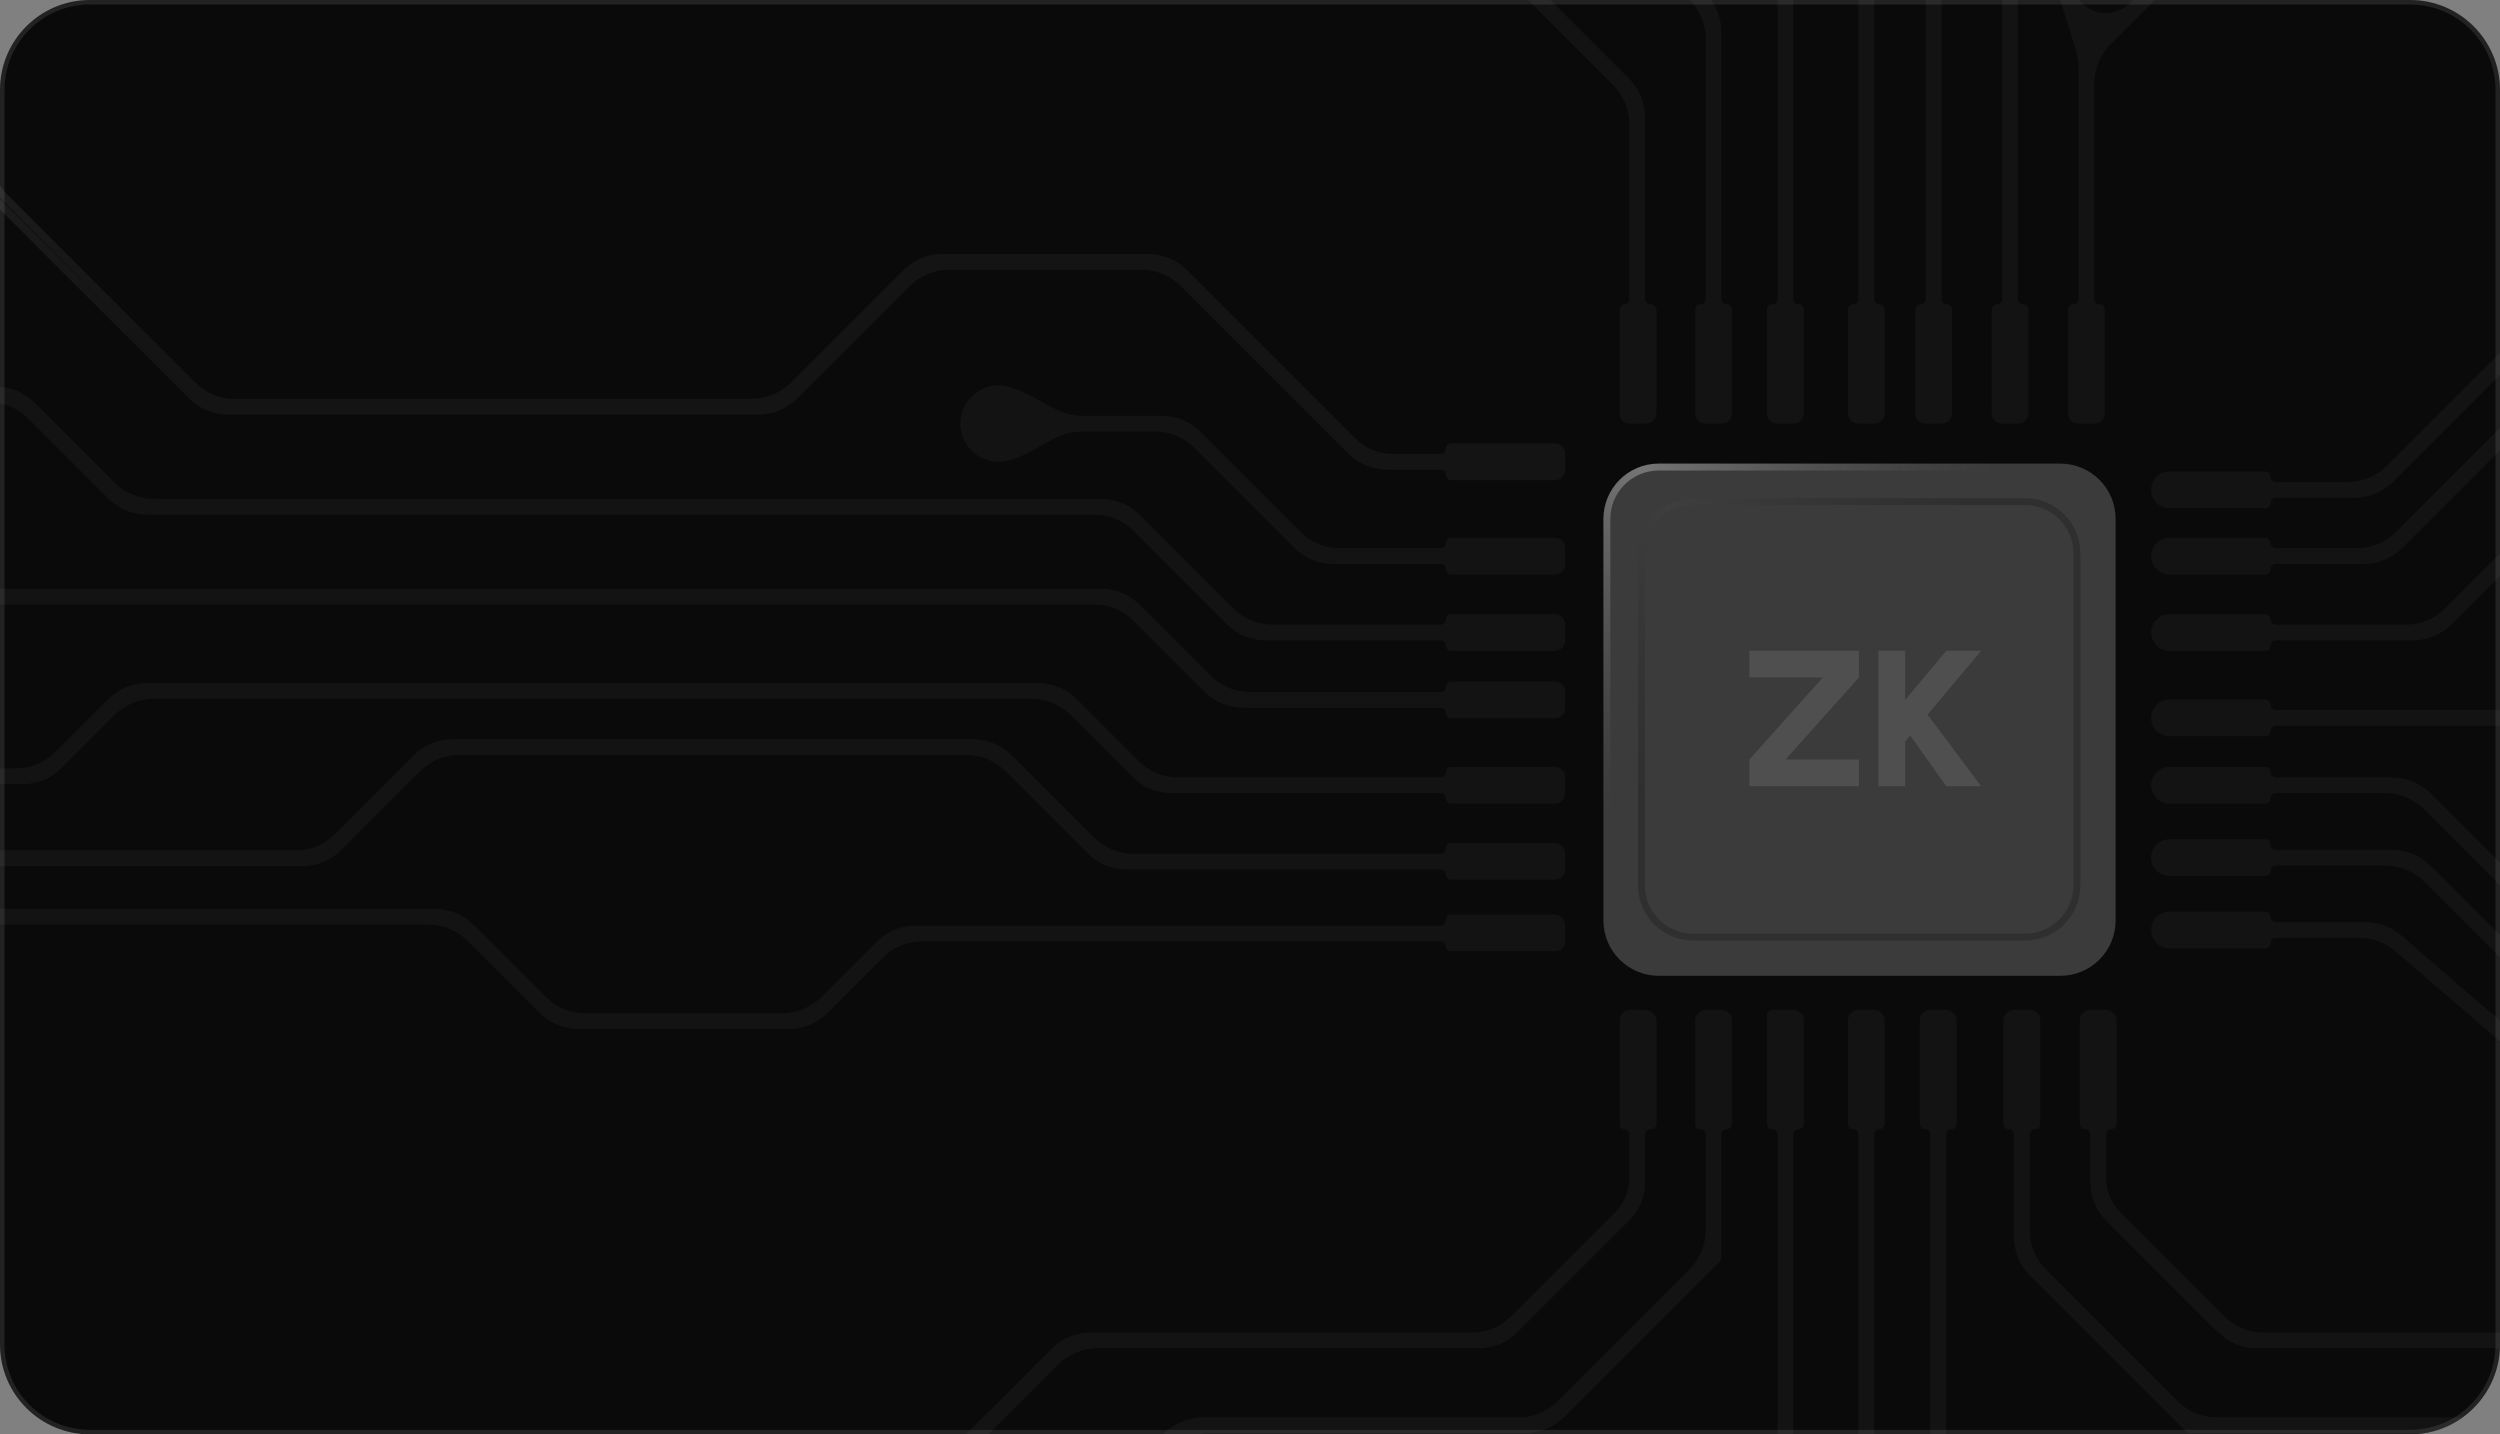 <svg xmlns="http://www.w3.org/2000/svg" width="556" height="319" viewBox="0 0 556 319" fill="none"><rect x="0" y="0" width="556" height="319" fill="#808080" stroke="none"/><g clip-path="url(#clip0_701_4144)"><path d="M0 20C0 8.954 8.954 0 20 0H536C547.046 0 556 8.954 556 20V299C556 310.046 547.046 319 536 319H20C8.954 319 0 310.046 0 299V20Z" fill="#0A0A0A"></path><g clip-path="url(#clip1_701_4144)"><path d="M458.213 103.106H368.9C362.108 103.106 356.602 108.613 356.602 115.405V204.718C356.602 211.51 362.108 217.017 368.9 217.017H458.213C465.005 217.017 470.512 211.51 470.512 204.718V115.405C470.512 108.613 465.005 103.106 458.213 103.106Z" fill="#3C3B3B"></path><path d="M368.9 103.875H458.213C464.581 103.875 469.743 109.037 469.743 115.405V204.718C469.743 211.086 464.581 216.248 458.213 216.248H368.9C362.532 216.248 357.37 211.086 357.37 204.718V115.405C357.37 109.037 362.532 103.875 368.9 103.875Z" stroke="url(#paint0_radial_701_4144)" stroke-opacity="0.3" stroke-width="1.537"></path><g opacity="0.2"><path d="M376.587 111.562H450.38C456.748 111.562 461.91 116.724 461.91 123.092V196.885C461.91 203.253 456.748 208.415 450.38 208.415H376.587C370.219 208.415 365.057 203.253 365.057 196.885V123.092C365.057 116.724 370.219 111.562 376.587 111.562Z" fill="#3C3B3B"></path><path d="M376.587 111.562H450.38C456.748 111.562 461.91 116.724 461.91 123.092V196.885C461.91 203.253 456.748 208.415 450.38 208.415H376.587C370.219 208.415 365.057 203.253 365.057 196.885V123.092C365.057 116.724 370.219 111.562 376.587 111.562Z" stroke="black" stroke-width="1.537"></path><path d="M376.587 111.562H450.38C456.748 111.562 461.91 116.724 461.91 123.092V196.885C461.91 203.253 456.748 208.415 450.38 208.415H376.587C370.219 208.415 365.057 203.253 365.057 196.885V123.092C365.057 116.724 370.219 111.562 376.587 111.562Z" stroke="url(#paint1_radial_701_4144)" stroke-opacity="0.3" stroke-width="1.537"></path></g><path opacity="0.2" d="M-248.549 207.681C-245.287 207.681 -242.159 208.977 -239.852 211.283L-194.786 256.35C-192.479 258.656 -189.351 259.952 -186.089 259.952H-122.261C-118.999 259.952 -115.871 258.656 -113.564 256.35L-53.447 196.233C-51.141 193.926 -48.012 192.63 -44.751 192.63H67.214C70.476 192.63 73.604 191.335 75.911 189.028L93.437 171.502C95.743 169.196 98.871 167.9 102.133 167.9H214.898C218.159 167.9 221.288 169.196 223.594 171.502L241.87 189.778C244.176 192.084 247.304 193.38 250.566 193.38H320.45C321.071 193.38 321.574 193.883 321.574 194.504V194.504C321.574 195.125 322.077 195.628 322.698 195.628H345.867C347.109 195.628 348.115 194.622 348.115 193.38V193.38V189.883V189.883C348.115 188.538 347.025 187.447 345.68 187.447H322.792C322.119 187.447 321.574 187.993 321.574 188.665V188.665C321.574 189.338 321.029 189.883 320.356 189.883H252.014C248.753 189.883 245.624 188.587 243.318 186.28L225.042 168.005C222.736 165.699 219.608 164.403 216.346 164.403H100.685C97.423 164.403 94.295 165.699 91.988 168.005L74.462 185.531C72.156 187.837 69.028 189.133 65.766 189.133H-46.199C-49.461 189.133 -52.589 190.429 -54.896 192.735L-115.013 252.853C-117.32 255.159 -120.448 256.455 -123.71 256.455H-184.64C-187.902 256.455 -191.03 255.159 -193.337 252.853L-238.403 207.786C-240.71 205.48 -243.838 204.184 -247.1 204.184H-253.886C-260.176 204.184 -265.819 197.708 -272.029 196.705C-272.473 196.633 -272.929 196.596 -273.394 196.596C-278.084 196.596 -281.887 200.399 -281.887 205.089C-281.887 209.779 -278.084 213.582 -273.394 213.582C-272.804 213.582 -272.229 213.522 -271.673 213.408C-266.436 212.329 -261.679 207.681 -256.332 207.681L-248.549 207.681Z" fill="#3C3B3B"></path><path opacity="0.2" d="M119.966 225.249C122.273 227.556 125.401 228.852 128.663 228.852H175.379C178.641 228.852 181.769 227.556 184.075 225.249L196.356 212.969C198.662 210.663 201.79 209.367 205.052 209.367H320.482C321.085 209.367 321.575 209.856 321.575 210.46V210.46C321.575 211.063 322.064 211.552 322.667 211.552H345.931C347.138 211.552 348.116 210.574 348.116 209.367V209.367V205.87V205.87C348.116 204.49 346.998 203.372 345.618 203.372H322.824C322.134 203.372 321.575 203.931 321.575 204.621V204.621C321.575 205.311 321.015 205.87 320.326 205.87H203.603C200.342 205.87 197.213 207.165 194.907 209.472L182.627 221.752C180.32 224.059 177.192 225.354 173.93 225.354H130.111C126.849 225.354 123.721 224.059 121.414 221.752L105.387 205.725C103.081 203.418 99.952 202.123 96.691 202.123H-39.205C-42.467 202.123 -45.595 203.418 -47.901 205.725L-107.019 264.843C-109.326 267.149 -112.454 268.445 -115.716 268.445H-188.637C-191.899 268.445 -195.027 267.149 -197.334 264.843L-236.172 226.005C-237.668 224.508 -239.698 223.668 -241.814 223.668V223.668C-245.522 223.668 -248.583 220.655 -251.649 218.571C-253.005 217.649 -254.643 217.11 -256.407 217.11C-261.098 217.11 -264.9 220.913 -264.9 225.603C-264.9 230.294 -261.098 234.096 -256.407 234.096C-254.174 234.096 -252.144 233.234 -250.629 231.824C-248.334 229.687 -245.789 227.164 -242.654 227.164V227.164C-240.927 227.164 -239.272 227.85 -238.051 229.071L-198.783 268.339C-196.476 270.646 -193.348 271.942 -190.086 271.942H-114.268C-111.006 271.942 -107.878 270.646 -105.571 268.339L-46.454 209.221C-44.147 206.915 -41.019 205.619 -37.757 205.619H95.242C98.504 205.619 101.632 206.915 103.938 209.221L119.966 225.249Z" fill="#3C3B3B"></path><path opacity="0.2" d="M530.852 103.596C528.546 105.902 525.417 107.198 522.156 107.198H506.132C505.485 107.198 504.961 106.674 504.961 106.027V106.027C504.961 105.381 504.437 104.856 503.79 104.856H482.511C480.251 104.856 478.42 106.688 478.42 108.947V108.947C478.42 111.206 480.251 113.038 482.511 113.038H503.79C504.437 113.038 504.961 112.513 504.961 111.867V111.867C504.961 111.22 505.485 110.696 506.132 110.696H523.604C526.866 110.696 529.994 109.4 532.301 107.094L593.785 45.609V45.609C594.112 45.282 594.297 44.837 594.297 44.373V-82.46C594.297 -88.139 599.553 -93.186 600.636 -98.762C600.738 -99.288 600.792 -99.832 600.792 -100.388C600.792 -105.079 596.989 -108.881 592.298 -108.881C587.608 -108.881 583.805 -105.078 583.805 -100.388C583.805 -99.868 583.852 -99.36 583.941 -98.866C585.004 -93.002 590.8 -87.694 590.8 -81.735V38.554C590.8 41.816 589.504 44.944 587.198 47.251L530.852 103.596Z" fill="#3C3B3B"></path><path opacity="0.2" d="M543.841 135.321C541.535 137.627 538.406 138.923 535.144 138.923H506.131C505.484 138.923 504.96 138.399 504.96 137.752V137.752C504.96 137.106 504.436 136.581 503.789 136.581H482.51C480.25 136.581 478.419 138.413 478.419 140.672V140.672C478.419 142.931 480.25 144.763 482.51 144.763H503.789C504.436 144.763 504.96 144.238 504.96 143.592V143.592C504.96 142.945 505.485 142.421 506.131 142.421H536.593C539.855 142.421 542.983 141.125 545.29 138.819L576.055 108.053C578.362 105.747 581.49 104.451 584.752 104.451H635.515C638.777 104.451 641.905 103.155 644.212 100.849L660.489 84.572C662.795 82.265 665.924 80.969 669.186 80.969H670.643C676.043 80.969 680.848 85.711 686.139 86.792C686.691 86.905 687.262 86.964 687.847 86.964C692.538 86.964 696.341 83.162 696.341 78.471C696.341 73.781 692.538 69.978 687.847 69.978C687.373 69.978 686.909 70.017 686.456 70.092C680.302 71.107 674.716 77.472 668.479 77.472H667.736C664.474 77.472 661.346 78.768 659.04 81.075L642.763 97.352C640.456 99.658 637.328 100.954 634.066 100.954H583.303C580.041 100.954 576.912 102.25 574.606 104.556L543.841 135.321Z" fill="#3C3B3B"></path><path opacity="0.2" d="M242.573 296.353C239.311 296.353 236.183 297.649 233.877 299.956L204.887 328.945C202.581 331.252 199.453 332.548 196.191 332.548H166.347C159.832 332.548 153.951 325.577 147.504 324.642C147.103 324.584 146.693 324.554 146.276 324.554C141.586 324.554 137.783 328.356 137.783 333.047C137.783 337.738 141.586 341.54 146.276 341.54C146.879 341.54 147.467 341.477 148.034 341.357C153.039 340.301 157.6 336.044 162.715 336.044H197.639C200.901 336.044 204.03 334.749 206.336 332.442L235.325 303.453C237.632 301.146 240.76 299.851 244.022 299.851H328.813C332.075 299.851 335.204 298.555 337.51 296.248L362.382 271.377C364.604 269.154 365.853 266.14 365.853 262.997V252.427C365.853 251.72 366.426 251.147 367.133 251.147V251.147C367.84 251.147 368.413 250.574 368.413 249.867V227.166C368.413 225.752 367.267 224.605 365.853 224.605V224.605H362.355V224.605C361.183 224.605 360.232 225.556 360.232 226.729V250.085C360.232 250.672 360.707 251.147 361.294 251.147V251.147C361.88 251.147 362.355 251.622 362.355 252.209V261.972C362.355 264.843 361.215 267.597 359.185 269.627L336.061 292.751C333.754 295.058 330.626 296.353 327.364 296.353H242.573Z" fill="#3C3B3B"></path><path opacity="0.2" d="M382.326 280.686C382.654 280.359 382.839 279.914 382.839 279.451V252.317C382.839 251.67 383.363 251.146 384.01 251.146V251.146C384.656 251.146 385.181 250.622 385.181 249.975V226.947C385.181 225.653 384.132 224.605 382.839 224.605V224.605H379.342V224.605C378.048 224.605 377 225.653 377 226.947V249.975C377 250.622 377.524 251.146 378.171 251.146V251.146C378.817 251.146 379.342 251.67 379.342 252.317V273.632C379.342 276.894 378.046 280.022 375.739 282.328L346.442 311.625C344.136 313.932 341.008 315.227 337.746 315.227H267.553C264.292 315.227 261.163 316.523 258.857 318.83L236.307 341.38C234 343.686 230.872 344.982 227.61 344.982H113.244C107.564 344.982 102.517 339.726 96.942 338.643C96.415 338.541 95.872 338.487 95.315 338.487C90.625 338.487 86.822 342.29 86.822 346.98C86.822 351.671 90.625 355.473 95.315 355.473C95.835 355.473 96.344 355.427 96.837 355.337C102.701 354.275 108.009 348.479 113.968 348.479H229.058C232.32 348.479 235.448 347.183 237.755 344.877L260.305 322.326C262.611 320.02 265.74 318.724 269.002 318.724H339.194C342.456 318.724 345.584 317.428 347.891 315.122L382.326 280.686V280.686Z" fill="#3C3B3B"></path><path opacity="0.2" d="M493.241 296.248C495.547 298.555 498.676 299.851 501.937 299.851H586.729C589.991 299.851 593.119 301.146 595.426 303.453L624.415 332.442C626.721 334.749 629.85 336.044 633.111 336.044H668.036C673.152 336.044 677.712 340.301 682.717 341.357C683.284 341.477 683.872 341.54 684.475 341.54C689.165 341.54 692.968 337.737 692.968 333.047C692.968 328.356 689.165 324.554 684.475 324.554C684.058 324.554 683.648 324.584 683.247 324.642C676.801 325.576 670.919 332.548 664.405 332.548H634.561C631.299 332.548 628.171 331.252 625.864 328.945L596.874 299.956C594.568 297.649 591.44 296.353 588.178 296.353H503.387C500.125 296.353 496.997 295.058 494.69 292.751L471.566 269.627C469.536 267.597 468.396 264.843 468.396 261.972V252.318C468.396 251.671 468.92 251.147 469.566 251.147V251.147C470.213 251.147 470.737 250.623 470.737 249.976V226.947C470.737 225.654 469.689 224.605 468.396 224.605V224.605H464.898V224.605C463.605 224.605 462.557 225.654 462.557 226.947V249.976C462.557 250.623 463.081 251.147 463.727 251.147V251.147C464.374 251.147 464.898 251.671 464.898 252.318V262.997C464.898 266.14 466.147 269.154 468.369 271.377L493.241 296.248Z" fill="#3C3B3B"></path><path opacity="0.2" d="M395.328 224.606C395.328 224.606 395.328 224.605 395.328 224.605H394.157C393.511 224.605 392.987 225.13 392.987 225.776V249.976C392.987 250.623 393.511 251.147 394.157 251.147V251.147C394.804 251.147 395.328 251.671 395.328 252.318V328.477C395.328 331.739 394.032 334.867 391.726 337.174L376.587 352.313C374.28 354.62 372.984 357.748 372.984 361.01V377.595C372.984 383.832 366.619 389.417 365.604 395.572C365.529 396.025 365.49 396.489 365.49 396.963C365.49 401.654 369.293 405.456 373.983 405.456C378.674 405.456 382.476 401.654 382.476 396.963C382.476 396.378 382.417 395.806 382.304 395.254C381.223 389.963 376.481 385.159 376.481 379.759V362.459C376.481 359.197 377.777 356.069 380.083 353.762L395.223 338.623C397.529 336.317 398.825 333.188 398.825 329.927V252.318C398.825 251.672 399.349 251.147 399.996 251.147V251.147C400.642 251.147 401.167 250.623 401.167 249.977V226.948C401.167 225.654 400.118 224.606 398.825 224.606V224.606H395.329C395.328 224.606 395.328 224.606 395.328 224.606V224.606Z" fill="#3C3B3B"></path><path opacity="0.2" d="M345.774 127.775C347.067 127.775 348.115 126.727 348.115 125.434V125.434V121.936V121.936C348.115 120.643 347.067 119.595 345.774 119.595H322.745C322.098 119.595 321.574 120.119 321.574 120.765V120.765C321.574 121.412 321.05 121.936 320.403 121.936H297.978C294.717 121.936 291.588 120.641 289.282 118.334L267.009 96.062C264.703 93.755 261.575 92.459 258.313 92.459H240.377C234.556 92.459 229.376 86.938 223.655 85.862C223.143 85.765 222.615 85.715 222.075 85.715C217.384 85.715 213.582 89.517 213.582 94.208C213.582 98.899 217.384 102.701 222.075 102.701C222.615 102.701 223.143 102.651 223.655 102.554C229.376 101.477 234.556 95.956 240.377 95.956H256.864C260.126 95.956 263.254 97.252 265.561 99.558L287.832 121.831C290.139 124.137 293.267 125.433 296.529 125.433H320.403C321.049 125.433 321.573 125.957 321.573 126.604V126.604C321.573 127.251 322.098 127.775 322.744 127.775L345.774 127.775Z" fill="#3C3B3B"></path><path opacity="0.2" d="M345.775 159.75C347.068 159.75 348.116 158.702 348.116 157.408V157.408V153.911V153.911C348.116 152.618 347.068 151.569 345.775 151.569H322.746C322.099 151.569 321.575 152.094 321.575 152.74V152.74C321.575 153.387 321.051 153.911 320.404 153.911H277.995C274.733 153.911 271.605 152.615 269.299 150.309L253.521 134.531C251.215 132.225 248.086 130.929 244.825 130.929H-34.773C-41.565 130.929 -47.782 123.323 -54.524 122.499C-54.865 122.457 -55.212 122.436 -55.565 122.436C-60.255 122.436 -64.058 126.239 -64.058 130.929C-64.058 135.62 -60.255 139.422 -55.565 139.422C-54.952 139.422 -54.354 139.357 -53.778 139.234C-49.057 138.22 -44.729 134.426 -39.9 134.426H243.376C246.638 134.426 249.766 135.722 252.072 138.029L267.85 153.806C270.156 156.113 273.285 157.408 276.546 157.408H320.404C321.05 157.408 321.575 157.933 321.575 158.579V158.579C321.575 159.226 322.099 159.75 322.745 159.75H345.775Z" fill="#3C3B3B"></path><path opacity="0.2" d="M482.51 155.566C480.25 155.566 478.419 157.397 478.419 159.656V159.656C478.419 161.915 480.25 163.747 482.509 163.747H503.789C504.436 163.747 504.96 163.223 504.96 162.576V162.576C504.96 161.929 505.485 161.405 506.131 161.405H568.568C571.83 161.405 574.958 160.109 577.265 157.803L599.037 136.03C601.344 133.724 604.472 132.428 607.734 132.428H642.715C648.675 132.428 653.982 138.224 659.846 139.286C660.34 139.376 660.849 139.423 661.368 139.423C666.058 139.423 669.861 135.62 669.861 130.929C669.861 126.239 666.058 122.436 661.368 122.436C660.812 122.436 660.268 122.49 659.742 122.592C654.166 123.675 649.12 128.931 643.44 128.931H606.285C603.023 128.931 599.894 130.227 597.588 132.533L575.815 154.306C573.509 156.613 570.381 157.908 567.119 157.908H506.131C505.484 157.908 504.96 157.384 504.96 156.738V156.738C504.96 156.091 504.436 155.567 503.789 155.567L482.51 155.566Z" fill="#3C3B3B"></path><path opacity="0.2" d="M478.419 174.645C478.419 176.904 480.25 178.735 482.509 178.735H503.789C504.436 178.735 504.96 178.211 504.96 177.564V177.564C504.96 176.917 505.485 176.393 506.131 176.393H530.461C533.723 176.393 536.851 177.689 539.158 179.996L564.146 204.984C566.452 207.291 569.58 208.586 572.842 208.586H627.452C633.132 208.586 638.179 213.842 643.754 214.926C644.281 215.028 644.824 215.081 645.381 215.081C650.071 215.081 653.874 211.279 653.874 206.588C653.874 201.897 650.071 198.095 645.381 198.095C644.861 198.095 644.353 198.142 643.859 198.231C637.995 199.294 632.687 205.09 626.728 205.09H574.291C571.029 205.09 567.901 203.794 565.594 201.487L540.606 176.498C538.3 174.192 535.172 172.896 531.91 172.896H506.131C505.484 172.896 504.96 172.372 504.96 171.725V171.725C504.96 171.079 504.436 170.554 503.789 170.554H482.509C480.25 170.554 478.419 172.386 478.419 174.645V174.645Z" fill="#3C3B3B"></path><path opacity="0.2" d="M482.51 202.748C480.25 202.748 478.419 204.579 478.419 206.838V206.838C478.419 209.097 480.25 210.929 482.509 210.929H503.789C504.436 210.929 504.96 210.405 504.96 209.758V209.758C504.96 209.111 505.484 208.587 506.131 208.587H524.747C527.698 208.587 530.551 209.648 532.784 211.577L560.634 235.622C562.444 237.184 563.759 239.24 564.418 241.538L574.902 278.065C576.416 283.337 581.238 286.97 586.724 286.97H652.208C658.167 286.97 663.475 292.767 669.339 293.829C669.832 293.918 670.341 293.965 670.861 293.965C675.551 293.965 679.354 290.162 679.354 285.472C679.354 280.782 675.551 276.979 670.861 276.979C670.304 276.979 669.761 277.032 669.234 277.135C663.659 278.218 658.612 283.474 652.932 283.474H589.359C583.873 283.474 579.051 279.841 577.537 274.568L567.492 239.572C566.833 237.275 565.518 235.219 563.708 233.656L534.085 208.08C531.852 206.151 528.999 205.09 526.048 205.09H506.132C505.485 205.09 504.961 204.566 504.961 203.919V203.919C504.961 203.273 504.437 202.749 503.79 202.749L482.51 202.748Z" fill="#3C3B3B"></path><g opacity="0.2"><path d="M-9.481 42.249V42.249C-6.949 42.249 -4.153 42.427 -2.363 44.217L42.026 88.607C44.333 90.914 47.461 92.209 50.723 92.209H168.633C171.895 92.209 175.023 90.914 177.33 88.607L202.35 63.587C204.656 61.281 207.785 59.985 211.047 59.985H253.866C257.128 59.985 260.256 61.281 262.563 63.587L299.823 100.847C302.13 103.154 305.258 104.45 308.52 104.45H320.402C321.049 104.45 321.573 104.974 321.573 105.621V105.621C321.573 106.267 322.097 106.791 322.744 106.791H345.773C347.066 106.791 348.115 105.743 348.115 104.45V104.45V100.952V100.952C348.115 99.659 347.066 98.611 345.773 98.611H322.744C322.097 98.611 321.573 99.135 321.573 99.782V99.782C321.573 100.428 321.049 100.952 320.402 100.952H309.765C306.633 100.952 303.63 99.708 301.415 97.494L264.011 60.09C261.705 57.783 258.576 56.487 255.314 56.487H209.598C206.336 56.487 203.208 57.783 200.901 60.09L175.881 85.11C173.575 87.416 170.446 88.712 167.184 88.712H52.172C48.91 88.712 45.782 87.416 43.475 85.11L1.177 42.812C-1.062 40.572 -0.987 36.922 -0.987 33.755V33.755C-0.987 29.064 -4.79 25.262 -9.481 25.262C-14.171 25.262 -17.974 29.065 -17.974 33.755C-17.974 38.446 -14.171 42.249 -9.481 42.249Z" fill="#3C3B3B"></path><path d="M-9.48 26.031C-5.215 26.031 -1.756 29.489 -1.756 33.755C-1.756 35.318 -1.777 37.093 -1.503 38.756C-1.228 40.429 -0.643 42.079 0.634 43.356L42.932 85.654C45.382 88.104 48.706 89.481 52.172 89.481H167.185C170.65 89.481 173.974 88.104 176.425 85.654L201.444 60.633C203.607 58.471 206.54 57.256 209.598 57.256H255.314C258.372 57.256 261.305 58.471 263.468 60.633L300.872 98.038C303.231 100.396 306.429 101.721 309.765 101.721H320.402C321.473 101.721 322.342 100.853 322.342 99.782C322.342 99.56 322.522 99.379 322.744 99.379H345.772C346.641 99.379 347.346 100.084 347.346 100.953V104.45C347.346 105.318 346.641 106.023 345.772 106.023H322.744C322.522 106.023 322.342 105.843 322.342 105.621C322.342 104.549 321.474 103.681 320.402 103.681H308.52C305.462 103.681 302.529 102.466 300.367 100.304L263.106 63.044C260.656 60.593 257.332 59.216 253.866 59.216H211.047C207.581 59.216 204.257 60.593 201.807 63.044L176.786 88.064C174.624 90.226 171.691 91.441 168.633 91.441H50.724C47.666 91.441 44.733 90.226 42.57 88.064L-1.819 43.673C-3.863 41.63 -6.986 41.48 -9.48 41.48C-13.747 41.48 -17.205 38.022 -17.205 33.755C-17.205 29.489 -13.747 26.031 -9.48 26.031Z" stroke="url(#paint2_radial_701_4144)" stroke-opacity="0.3" stroke-width="1.537"></path></g><path opacity="0.2" d="M-86.541 94.458C-85.928 94.458 -85.33 94.393 -84.754 94.269C-80.033 93.256 -75.705 89.462 -70.876 89.462H-2.431C0.831 89.462 3.959 90.758 6.266 93.064L24.042 110.84C26.348 113.147 29.476 114.442 32.738 114.442H243.375C246.637 114.442 249.765 115.738 252.072 118.045L272.845 138.818C275.152 141.124 278.28 142.42 281.542 142.42H320.403C321.05 142.42 321.574 142.944 321.574 143.591V143.591C321.574 144.238 322.098 144.762 322.745 144.762H345.774C347.067 144.762 348.115 143.713 348.115 142.42V142.42V138.923V138.923C348.115 137.63 347.067 136.581 345.774 136.581H322.745C322.098 136.581 321.574 137.105 321.574 137.752V137.752C321.574 138.399 321.05 138.923 320.403 138.923H282.99C279.729 138.923 276.6 137.627 274.294 135.321L253.52 114.547C251.214 112.241 248.086 110.945 244.824 110.945H34.188C30.926 110.945 27.797 109.649 25.491 107.343L7.715 89.567C5.409 87.261 2.281 85.965 -0.981 85.965H-65.748C-72.541 85.965 -78.757 78.359 -85.499 77.535C-85.841 77.493 -86.188 77.472 -86.54 77.472C-91.231 77.472 -95.033 81.275 -95.033 85.965C-95.033 90.655 -91.231 94.458 -86.541 94.458Z" fill="#3C3B3B"></path><path opacity="0.2" d="M-136.123 181.389C-135.603 181.389 -135.095 181.342 -134.601 181.253C-128.737 180.191 -123.43 174.395 -117.47 174.395H5.014C8.275 174.395 11.404 173.099 13.71 170.792L25.491 159.012C27.797 156.705 30.925 155.41 34.187 155.41H229.387C232.649 155.41 235.777 156.705 238.083 159.012L251.862 172.791C254.169 175.097 257.297 176.393 260.559 176.393H320.403C321.05 176.393 321.574 176.917 321.574 177.564V177.564C321.574 178.21 322.098 178.734 322.745 178.734H345.774C347.067 178.734 348.116 177.686 348.116 176.393V176.393V172.896V172.896C348.116 171.602 347.067 170.554 345.774 170.554H322.745C322.098 170.554 321.574 171.078 321.574 171.725V171.725C321.574 172.371 321.05 172.896 320.403 172.896H262.007C258.745 172.896 255.617 171.6 253.31 169.293L239.532 155.514C237.225 153.208 234.097 151.912 230.835 151.912H32.739C29.477 151.912 26.348 153.208 24.042 155.514L12.261 167.295C9.955 169.602 6.827 170.897 3.565 170.897H-118.195C-123.875 170.897 -128.921 165.641 -134.497 164.558C-135.023 164.456 -135.567 164.402 -136.123 164.402C-140.814 164.402 -144.616 168.205 -144.616 172.896C-144.616 177.586 -140.814 181.389 -136.123 181.389Z" fill="#3C3B3B"></path><path opacity="0.2" d="M423.409 367.413C422.332 361.693 416.811 356.514 416.811 350.693V252.318C416.811 251.671 417.336 251.147 417.982 251.147V251.147C418.629 251.147 419.153 250.623 419.153 249.976V226.947C419.153 225.654 418.105 224.605 416.811 224.605V224.605H413.314V224.605C412.021 224.605 410.972 225.654 410.972 226.947V249.976C410.972 250.623 411.497 251.147 412.143 251.147V251.147C412.79 251.147 413.314 251.671 413.314 252.318V350.692C413.314 356.513 407.793 361.693 406.716 367.414C406.62 367.926 406.569 368.454 406.569 368.994C406.569 373.685 410.372 377.487 415.062 377.487C419.753 377.487 423.556 373.684 423.556 368.994C423.556 368.454 423.505 367.925 423.409 367.413Z" fill="#3C3B3B"></path><path opacity="0.2" d="M460.947 395.251C459.866 389.97 455.142 385.174 455.142 379.783V361.009C455.142 357.747 453.846 354.619 451.539 352.313L436.4 337.173C434.094 334.867 432.798 331.739 432.798 328.477V252.317C432.798 251.67 433.322 251.146 433.969 251.146V251.146C434.615 251.146 435.14 250.622 435.14 249.975V226.947C435.14 225.653 434.091 224.605 432.798 224.605V224.605H429.301V224.605C428.007 224.605 426.959 225.653 426.959 226.947V249.975C426.959 250.622 427.483 251.146 428.13 251.146V251.146C428.776 251.146 429.301 251.67 429.301 252.317V329.925C429.301 333.187 430.596 336.316 432.903 338.622L448.042 353.761C450.349 356.068 451.644 359.196 451.644 362.458V377.568C451.644 383.815 445.258 389.411 444.246 395.576C444.172 396.027 444.133 396.49 444.133 396.962C444.133 401.653 447.936 405.455 452.626 405.455C457.316 405.455 461.119 401.652 461.119 396.962C461.119 396.376 461.06 395.803 460.947 395.251Z" fill="#3C3B3B"></path><path opacity="0.2" d="M731.394 338.487C730.838 338.487 730.294 338.541 729.768 338.643C724.192 339.726 719.145 344.982 713.466 344.982H603.141C599.879 344.982 596.751 343.686 594.445 341.38L571.895 318.83C569.589 316.523 566.46 315.227 563.198 315.227H493.006C489.744 315.227 486.616 313.932 484.309 311.625L455.013 282.328C452.706 280.022 451.41 276.894 451.41 273.632V252.317C451.41 251.67 451.934 251.146 452.581 251.146V251.146C453.228 251.146 453.752 250.622 453.752 249.975V226.947C453.752 225.653 452.704 224.605 451.41 224.605V224.605H447.913V224.605C446.62 224.605 445.571 225.653 445.571 226.947V249.975C445.571 250.622 446.095 251.146 446.742 251.146V251.146C447.389 251.146 447.913 251.67 447.913 252.317V275.08C447.913 278.342 449.209 281.471 451.515 283.777L485.951 318.213V318.213C486.279 318.541 486.724 318.725 487.188 318.725H561.75C565.012 318.725 568.14 320.021 570.447 322.328L592.997 344.878C595.303 347.184 598.432 348.48 601.693 348.48H712.742C718.702 348.48 724.009 354.276 729.873 355.338C730.367 355.428 730.875 355.474 731.395 355.474C736.085 355.474 739.888 351.672 739.888 346.981C739.888 342.291 736.084 338.487 731.394 338.487Z" fill="#3C3B3B"></path><path opacity="0.2" d="M696.342 249.909C696.342 245.219 692.539 241.416 687.848 241.416C687.263 241.416 686.692 241.475 686.14 241.588C680.849 242.669 676.044 247.411 670.644 247.411H667.114C663.852 247.411 660.724 246.116 658.417 243.809L642.215 227.606C639.908 225.3 636.78 224.004 633.518 224.004H577.111C573.849 224.004 570.721 222.708 568.414 220.402L540.607 192.595C538.301 190.288 535.173 188.993 531.911 188.993H506.132C505.485 188.993 504.961 188.468 504.961 187.822V187.822C504.961 187.175 504.437 186.651 503.79 186.651H482.511C480.251 186.651 478.42 188.482 478.42 190.741V190.741C478.42 193.001 480.251 194.832 482.511 194.832H503.79C504.437 194.832 504.961 194.308 504.961 193.661V193.661C504.961 193.015 505.485 192.49 506.132 192.49H530.462C533.724 192.49 536.852 193.786 539.159 196.093L566.965 223.9C569.272 226.206 572.4 227.502 575.662 227.502H632.069C635.331 227.502 638.459 228.798 640.766 231.104L656.968 247.307C659.275 249.613 662.403 250.909 665.665 250.909H668.48C674.717 250.909 680.303 257.275 686.457 258.29C686.91 258.365 687.374 258.403 687.848 258.403C692.539 258.403 696.342 254.6 696.342 249.909Z" fill="#3C3B3B"></path><path opacity="0.2" d="M601.822 -127.491C602.904 -121.914 608.161 -116.867 608.161 -111.186V37.929C608.161 41.191 606.865 44.319 604.558 46.626L532.85 118.334C530.544 120.641 527.416 121.936 524.154 121.936H506.132C505.485 121.936 504.961 121.412 504.961 120.765V120.765C504.961 120.119 504.437 119.595 503.79 119.595H482.511C480.251 119.595 478.42 121.426 478.42 123.685V123.685C478.42 125.944 480.251 127.776 482.511 127.776H503.79C504.437 127.776 504.961 127.252 504.961 126.605V126.605C504.961 125.958 505.485 125.434 506.132 125.434H525.603C528.865 125.434 531.993 124.138 534.3 121.832L611.146 44.985V44.985C611.474 44.657 611.659 44.212 611.659 43.749V-110.462C611.659 -116.422 617.455 -121.729 618.517 -127.593C618.606 -128.087 618.653 -128.596 618.653 -129.115C618.653 -133.805 614.85 -137.608 610.16 -137.608C605.47 -137.608 601.667 -133.805 601.667 -129.115C601.667 -128.56 601.72 -128.017 601.822 -127.491Z" fill="#3C3B3B"></path><path opacity="0.2" d="M443.411 -321.364C444.49 -315.698 449.911 -310.57 449.911 -304.803V-239.027C449.911 -235.765 451.207 -232.637 453.513 -230.331L494.895 -188.949C497.202 -186.642 498.497 -183.514 498.497 -180.252V-55.498C498.497 -52.236 497.202 -49.108 494.895 -46.801L461.057 -12.963C457.822 -9.728 456.65 -4.965 458.014 -0.598L461.716 11.247C462.087 12.434 462.276 13.671 462.276 14.915V66.495C462.276 67.141 461.751 67.666 461.105 67.666V67.666C460.458 67.666 459.934 68.19 459.934 68.837V91.865C459.934 93.159 460.982 94.207 462.276 94.207V94.207H465.773V94.207C467.066 94.207 468.115 93.159 468.115 91.865V68.837C468.115 68.19 467.59 67.666 466.944 67.666V67.666C466.297 67.666 465.773 67.142 465.773 66.495V18.591C465.773 15.329 467.069 12.201 469.375 9.895L520.592 -41.322V-41.322C520.92 -41.65 521.104 -42.095 521.104 -42.559V-198.687C521.104 -201.949 519.809 -205.077 517.502 -207.384L477.806 -247.079C475.5 -249.386 474.204 -252.514 474.204 -255.776V-274.105C474.204 -279.679 479.264 -284.63 480.349 -290.098C480.456 -290.634 480.512 -291.189 480.512 -291.757C480.512 -296.448 476.709 -300.251 472.019 -300.251C467.328 -300.251 463.525 -296.448 463.525 -291.757C463.525 -291.254 463.569 -290.761 463.653 -290.282C464.701 -284.31 470.707 -278.904 470.707 -272.841V-254.327C470.707 -251.065 472.003 -247.937 474.309 -245.63L514.005 -205.934C516.312 -203.628 517.608 -200.5 517.608 -197.238V-48.377C517.608 -45.115 516.312 -41.987 514.005 -39.681L473.626 0.699C469.626 4.699 462.809 3.021 461.122 -2.377V-2.377C460.288 -5.049 461.005 -7.964 462.984 -9.943L501.483 -48.442V-48.442C501.811 -48.77 501.995 -49.215 501.995 -49.678V-181.701C501.995 -184.963 500.699 -188.091 498.393 -190.397L457.011 -231.78C454.704 -234.086 453.409 -237.214 453.409 -240.476V-304.527C453.409 -310.4 459.031 -315.628 460.104 -321.402C460.198 -321.908 460.247 -322.429 460.247 -322.962C460.247 -327.653 456.444 -331.455 451.754 -331.455C447.063 -331.455 443.261 -327.653 443.261 -322.962C443.261 -322.416 443.312 -321.881 443.411 -321.364Z" fill="#3C3B3B"></path><path opacity="0.2" d="M417.629 -180.422C418.712 -174.935 423.806 -169.966 423.806 -164.373V-104.009C423.806 -100.747 425.102 -97.619 427.409 -95.312L441.687 -81.034C443.994 -78.728 445.289 -75.6 445.289 -72.338V66.496C445.289 67.142 444.765 67.666 444.119 67.666V67.666C443.472 67.666 442.948 68.191 442.948 68.837V91.866C442.948 93.159 443.996 94.208 445.289 94.208V94.208H448.787V94.208C450.08 94.208 451.128 93.159 451.128 91.866V68.837C451.128 68.191 450.604 67.666 449.958 67.666V67.666C449.311 67.666 448.787 67.142 448.787 66.496V-72.337C448.787 -75.599 450.082 -78.727 452.389 -81.034L466.667 -95.312C468.974 -97.618 470.27 -100.746 470.27 -104.008V-164.466C470.27 -170.023 475.297 -174.96 476.382 -180.41C476.49 -180.948 476.546 -181.504 476.546 -182.074C476.546 -186.765 472.743 -190.567 468.053 -190.567C463.362 -190.567 459.559 -186.764 459.559 -182.074C459.559 -181.573 459.603 -181.083 459.686 -180.607C460.731 -174.617 466.772 -169.193 466.772 -163.113V-105.457C466.772 -102.195 465.476 -99.067 463.17 -96.76L455.734 -89.325C450.931 -84.522 443.144 -84.522 438.341 -89.325L430.906 -96.76C428.599 -99.067 427.303 -102.195 427.303 -105.457V-163.202C427.303 -169.247 433.274 -174.637 434.325 -180.591C434.41 -181.072 434.454 -181.568 434.454 -182.074C434.454 -186.765 430.651 -190.567 425.961 -190.567C421.27 -190.567 417.468 -186.764 417.468 -182.074C417.468 -181.508 417.523 -180.956 417.629 -180.422Z" fill="#3C3B3B"></path><path opacity="0.2" d="M400.124 -214.487C401.196 -208.712 406.819 -203.485 406.819 -197.611V-67.038C406.819 -63.776 408.115 -60.648 410.422 -58.341L424.7 -44.063C427.006 -41.757 428.302 -38.628 428.302 -35.366V66.496C428.302 67.143 427.778 67.667 427.131 67.667V67.667C426.485 67.667 425.96 68.191 425.96 68.838V91.867C425.96 93.16 427.009 94.208 428.302 94.208V94.208H431.799V94.208C433.093 94.208 434.141 93.16 434.141 91.867V68.838C434.141 68.191 433.617 67.667 432.97 67.667V67.667C432.324 67.667 431.799 67.143 431.799 66.496V-36.815C431.799 -40.077 430.504 -43.205 428.197 -45.512L413.919 -59.79C411.612 -62.096 410.317 -65.225 410.317 -68.487V-197.887C410.317 -203.655 415.737 -208.783 416.817 -214.448C416.916 -214.966 416.968 -215.5 416.968 -216.047C416.968 -220.738 413.165 -224.54 408.475 -224.54C403.784 -224.54 399.981 -220.737 399.981 -216.047C399.981 -215.514 400.03 -214.993 400.124 -214.487Z" fill="#3C3B3B"></path><path opacity="0.2" d="M382.128 -136.111C383.182 -130.193 389.084 -124.836 389.084 -118.825V-56.047C389.084 -52.785 390.38 -49.657 392.686 -47.35L409.712 -30.324C412.019 -28.017 413.314 -24.889 413.314 -21.627V66.496C413.314 67.142 412.79 67.666 412.144 67.666V67.666C411.497 67.666 410.973 68.191 410.973 68.837V91.866C410.973 93.159 412.021 94.208 413.314 94.208V94.208H416.812V94.208C418.105 94.208 419.153 93.159 419.153 91.866V68.837C419.153 68.191 418.629 67.666 417.983 67.666V67.666C417.336 67.666 416.812 67.142 416.812 66.496V-23.076C416.812 -26.338 415.516 -29.466 413.21 -31.773L396.183 -48.799C393.877 -51.105 392.581 -54.233 392.581 -57.495V-119.819C392.581 -125.446 397.738 -130.444 398.823 -135.966C398.928 -136.497 398.982 -137.046 398.982 -137.609C398.982 -142.299 395.18 -146.102 390.489 -146.102C385.799 -146.102 381.996 -142.299 381.996 -137.609C381.996 -137.098 382.041 -136.597 382.128 -136.111Z" fill="#3C3B3B"></path><path opacity="0.2" d="M352.659 -83.441C353.74 -78.15 358.482 -73.346 358.482 -67.946V-51.425C358.482 -48.163 359.778 -45.035 362.084 -42.728L391.726 -13.087C394.032 -10.78 395.328 -7.652 395.328 -4.39V66.496C395.328 67.143 394.804 67.667 394.157 67.667V67.667C393.51 67.667 392.986 68.191 392.986 68.838V91.867C392.986 93.16 394.035 94.208 395.328 94.208V94.208H398.825V94.208C400.119 94.208 401.167 93.16 401.167 91.867V68.838C401.167 68.191 400.643 67.667 399.996 67.667V67.667C399.349 67.667 398.825 67.143 398.825 66.496V-5.839C398.825 -9.101 397.53 -12.229 395.223 -14.536L365.582 -44.178C363.275 -46.484 361.979 -49.612 361.979 -52.874V-65.781C361.979 -72.019 368.345 -77.604 369.36 -83.759C369.435 -84.211 369.474 -84.676 369.474 -85.15C369.474 -89.84 365.671 -93.643 360.98 -93.643C356.29 -93.643 352.487 -89.84 352.487 -85.15C352.487 -84.565 352.546 -83.993 352.659 -83.441Z" fill="#3C3B3B"></path><path opacity="0.2" d="M324.022 -189.545C325.084 -183.681 330.88 -178.373 330.88 -172.414V-50.051C330.88 -46.789 332.176 -43.661 334.482 -41.354L375.739 -0.097C378.046 2.209 379.342 5.337 379.342 8.599V66.496C379.342 67.143 378.818 67.667 378.171 67.667V67.667C377.524 67.667 377 68.191 377 68.838V91.867C377 93.16 378.048 94.208 379.342 94.208V94.208H382.839V94.208C384.132 94.208 385.181 93.16 385.181 91.867V68.838C385.181 68.191 384.657 67.667 384.01 67.667V67.667C383.363 67.667 382.839 67.143 382.839 66.496V7.15C382.839 3.888 381.543 0.76 379.237 -1.547L337.979 -42.804C335.673 -45.11 334.377 -48.238 334.377 -51.5V-173.139C334.377 -178.819 339.633 -183.865 340.716 -189.441C340.818 -189.967 340.872 -190.511 340.872 -191.067C340.872 -195.758 337.069 -199.56 332.379 -199.56C327.689 -199.56 323.886 -195.758 323.886 -191.067C323.886 -190.547 323.932 -190.039 324.022 -189.545Z" fill="#3C3B3B"></path><path opacity="0.2" d="M304.251 -147.443C305.334 -141.974 310.396 -137.021 310.396 -131.446V-34.564C310.396 -31.302 311.692 -28.174 313.998 -25.867L358.753 18.888C361.059 21.194 362.355 24.322 362.355 27.584V66.605C362.355 67.192 361.88 67.667 361.293 67.667V67.667C360.707 67.667 360.232 68.142 360.232 68.728V92.085C360.232 93.257 361.182 94.208 362.355 94.208V94.208H365.852V94.208C367.267 94.208 368.413 93.062 368.413 91.648V68.947C368.413 68.24 367.84 67.667 367.133 67.667V67.667C366.426 67.667 365.852 67.094 365.852 66.387V26.135C365.852 22.873 364.557 19.745 362.25 17.439L317.495 -27.316C315.189 -29.622 313.893 -32.751 313.893 -36.013V-130.184C313.893 -136.246 319.899 -141.653 320.947 -147.624C321.031 -148.103 321.075 -148.596 321.075 -149.1C321.075 -153.79 317.272 -157.593 312.582 -157.593C307.892 -157.593 304.089 -153.79 304.089 -149.1C304.089 -148.533 304.144 -147.979 304.251 -147.443Z" fill="#3C3B3B"></path><path d="M389.07 174.854V168.913L405.406 150.662H389.07V144.721H413.434V150.662L397.099 168.913H413.434V174.854H389.07ZM440.596 174.854H432.848L424.819 163.575L423.7 164.91V174.854H417.76V144.721H423.7V155.677L432.869 144.721H440.617L428.694 158.927L440.596 174.854Z" fill="#4F4F4F"></path></g></g><path d="M20 0.5H536C546.77 0.5 555.5 9.23 555.5 20V299C555.5 309.77 546.77 318.5 536 318.5H20C9.23 318.5 0.5 309.77 0.5 299V20C0.5 9.23 9.23 0.5 20 0.5Z" stroke="white" stroke-opacity="0.1"></path><defs><radialGradient id="paint0_radial_701_4144" cx="0" cy="0" r="1" gradientUnits="userSpaceOnUse" gradientTransform="translate(364.636 103.021) rotate(85.164) scale(77.701 78.648)"><stop stop-color="white"></stop><stop offset="1" stop-color="#999999" stop-opacity="0"></stop></radialGradient><radialGradient id="paint1_radial_701_4144" cx="0" cy="0" r="1" gradientUnits="userSpaceOnUse" gradientTransform="translate(371.228 110.719) rotate(85.164) scale(67.115 67.933)"><stop stop-color="white"></stop><stop offset="1" stop-color="#999999" stop-opacity="0"></stop></radialGradient><radialGradient id="paint2_radial_701_4144" cx="0" cy="0" r="1" gradientUnits="userSpaceOnUse" gradientTransform="translate(7.847 25.201) rotate(69.2) scale(59.279 237.132)"><stop stop-color="white"></stop><stop offset="1" stop-color="#999999" stop-opacity="0"></stop></radialGradient><clipPath id="clip0_701_4144"><path d="M0 20C0 8.954 8.954 0 20 0H536C547.046 0 556 8.954 556 20V299C556 310.046 547.046 319 536 319H20C8.954 319 0 310.046 0 299V20Z" fill="white"></path></clipPath><clipPath id="clip1_701_4144"><rect width="1070" height="1070" fill="white" transform="translate(-306 -498)"></rect></clipPath></defs></svg>